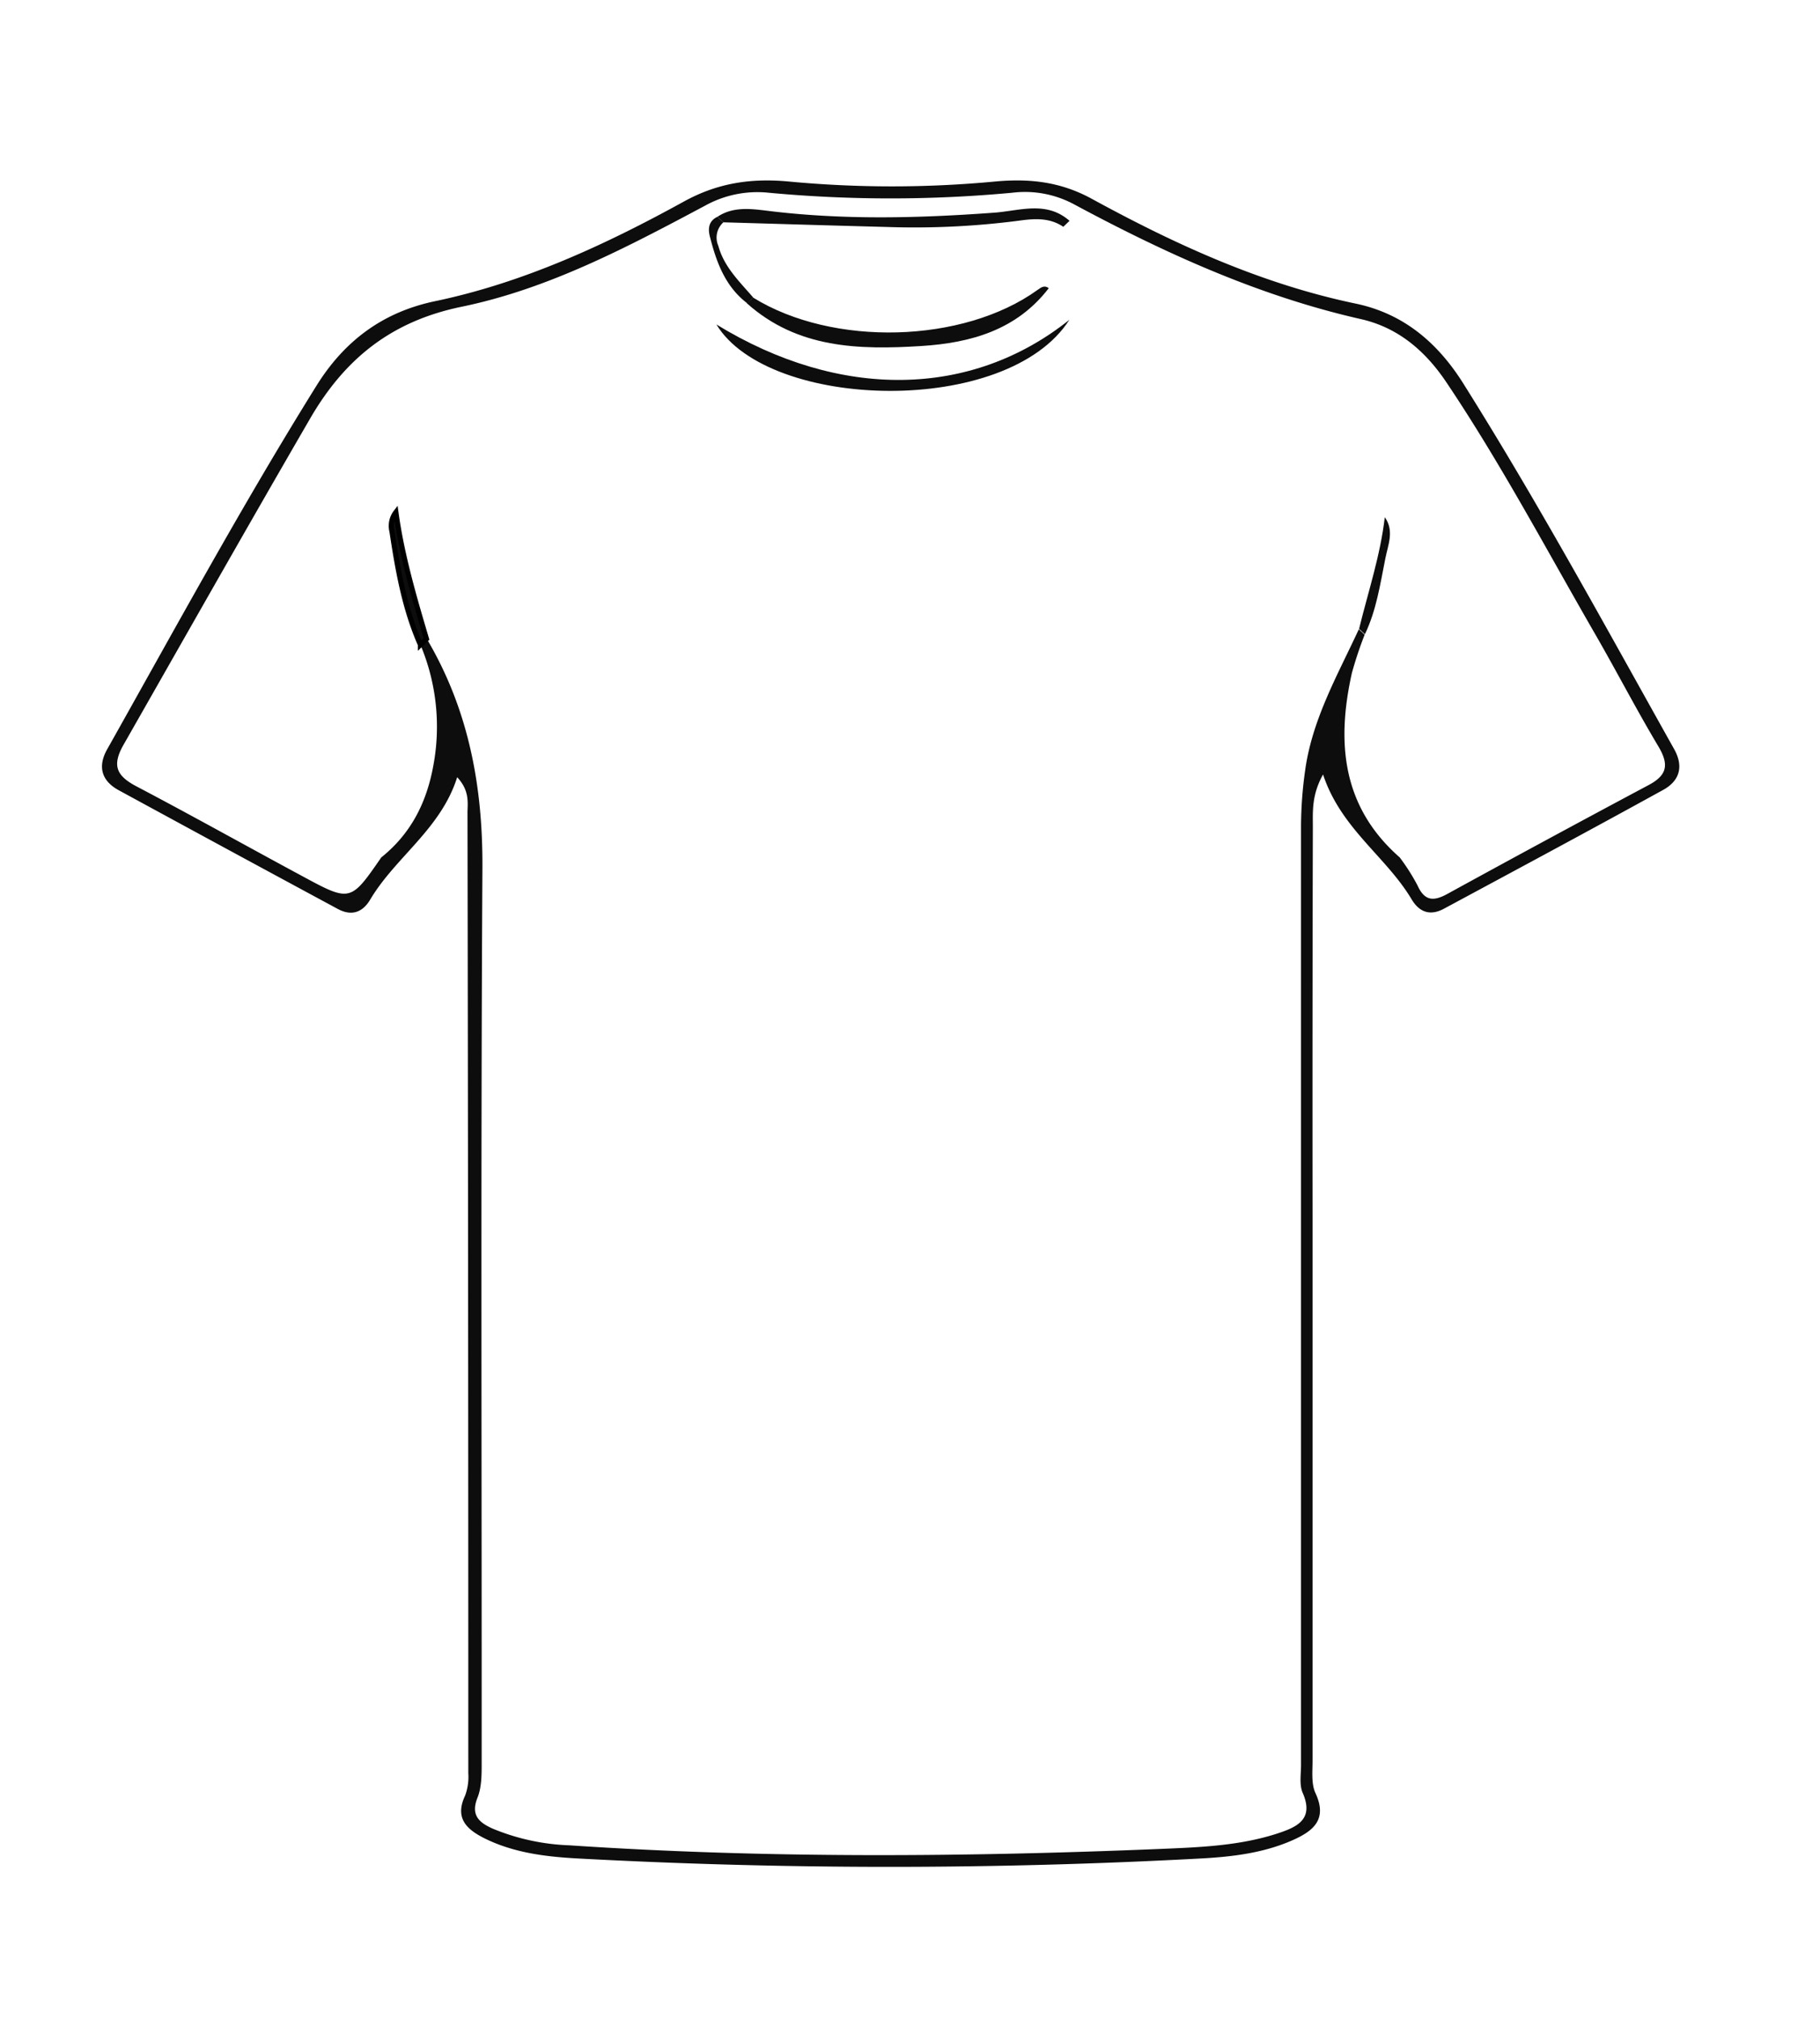 <svg width="357" height="396" xmlns="http://www.w3.org/2000/svg" data-name="Layer 1">

 <g>
  <title>Layer 1</title>
  <path id="svg_1" class="cls-1" d="m89.68,152.36c-3.22,10.18 -12.09,15.63 -17.07,24c-1.56,2.62 -3.76,3.22 -6.36,1.82q-21.51,-11.59 -43,-23.29c-3.3,-1.81 -4.15,-4.59 -2.23,-8c13.45,-23.9 26.55,-48 41.06,-71.28c5.44,-8.73 12.93,-14.4 23.23,-16.56c17.41,-3.64 33.44,-11.07 48.89,-19.57c6.68,-3.67 13.26,-4.58 20.58,-3.89a215.83,215.83 0 0 0 40.35,0c6.77,-0.63 12.91,0 19.17,3.46c16.36,8.93 33.3,16.66 51.74,20.49c9.42,2 16.06,7.79 21,15.65c14.69,23.36 27.87,47.6 41.35,71.66c1.95,3.49 1,6.27 -2.16,8c-14.27,7.86 -28.63,15.56 -43,23.29c-2.67,1.43 -4.8,0.73 -6.34,-1.85c-5,-8.38 -13.86,-13.85 -17.37,-24.47c-2.25,4.06 -2,7.23 -2,10.26q-0.1,37.65 -0.06,75.31l0,107.74c0,2.15 -0.27,4.56 0.58,6.39c2.39,5.15 -0.43,7.41 -4.45,9.2c-5.72,2.54 -11.89,3.27 -18,3.6a1138,1138 0 0 1 -122.24,0c-6.28,-0.34 -12.63,-1.1 -18.41,-4c-3.43,-1.73 -5.77,-3.94 -3.72,-8.29a10.53,10.53 0 0 0 0.64,-4.4q0,-94.26 -0.16,-188.53c0.07,-2.04 0.3,-4.24 -2.02,-6.74zm-7.21,-26l1.23,-1.15c8.19,13.84 11,28.78 10.93,44.83c-0.34,58.32 -0.12,116.64 -0.15,175c0,2.47 0.07,5.15 -0.82,7.37c-1.41,3.53 0.45,4.92 3,6.07a43.28,43.28 0 0 0 15,3.26c38.72,2.59 77.45,2.3 116.19,0.7c7.63,-0.32 15.32,-0.62 22.67,-3c3.76,-1.24 7.33,-2.71 5,-8c-0.68,-1.57 -0.32,-3.61 -0.32,-5.43l0,-183.94a79.72,79.72 0 0 1 0.79,-10.91c1.36,-10.11 6.38,-18.79 10.55,-27.81l1.14,1.07a76.66,76.66 0 0 0 -2.5,7.5c-3.05,13.63 -1.95,26.23 9.38,36.16a41,41 0 0 1 3.47,5.45c1.39,3.11 3.14,3.21 5.89,1.7q19.66,-10.78 39.48,-21.34c3.63,-1.93 4,-4 1.94,-7.5c-4.35,-7.27 -8.24,-14.81 -12.48,-22.15c-9.55,-16.54 -18.49,-33.45 -29.17,-49.33c-4.13,-6.14 -9.48,-10.74 -16.86,-12.38c-19.94,-4.53 -38.36,-12.92 -56.25,-22.53a20.34,20.34 0 0 0 -12,-2.22a257.31,257.31 0 0 1 -47.83,0a21.17,21.17 0 0 0 -12.45,2.54c-15.3,8.15 -30.7,16.3 -47.74,19.81c-13.69,2.81 -22.85,10.09 -29.7,21.87c-12.35,21.27 -24.46,42.67 -36.63,64c-2.35,4.13 -1.32,6.12 2.55,8.16c10.89,5.72 21.63,11.73 32.46,17.56c9.49,5.13 9.51,5.09 15.55,-3.64c5.81,-4.65 8.89,-10.74 10.21,-18a41.38,41.38 0 0 0 -2.53,-23.68l0,-0.04z" fill="#0d0d0d"/>
  <path id="svg_2" class="cls-2" d="m74.79,168.14c-6,8.73 -6.06,8.77 -15.55,3.64c-10.83,-5.78 -21.57,-11.84 -32.46,-17.56c-3.87,-2 -4.9,-4 -2.55,-8.16c12.17,-21.37 24.28,-42.77 36.63,-64c6.85,-11.8 16,-19.08 29.7,-21.89c17,-3.51 32.48,-11.66 47.72,-19.85a21.17,21.17 0 0 1 12.45,-2.54a257.31,257.31 0 0 0 47.83,0a20.34,20.34 0 0 1 12,2.22c17.89,9.64 36.31,18 56.31,22.48c7.38,1.64 12.73,6.24 16.86,12.38c10.68,15.88 19.62,32.79 29.17,49.33c4.24,7.34 8.13,14.88 12.48,22.15c2.09,3.49 1.69,5.57 -1.94,7.5q-19.79,10.5 -39.44,21.31c-2.75,1.51 -4.5,1.41 -5.89,-1.7a41,41 0 0 0 -3.47,-5.45a6.7,6.7 0 0 0 -0.66,-1.84c-7.28,-9.85 -7.09,-19.37 0.53,-29.1c3.27,-4.17 3.53,-9.45 2.62,-15.21c-1.66,4.75 -1.35,10 -7.15,13.15c1.09,-12.47 5,-24 3.15,-36.16a2.5,2.5 0 0 0 -1.48,2.55c-0.86,7.48 -3.26,14.61 -5,21.88c-4.17,9 -9.19,17.7 -10.55,27.81a79.72,79.72 0 0 0 -0.79,10.91l0,183.94c0,1.82 -0.36,3.86 0.32,5.43c2.31,5.33 -1.26,6.8 -5,8c-7.35,2.42 -15,2.72 -22.67,3c-38.74,1.6 -77.47,1.89 -116.19,-0.7a43.28,43.28 0 0 1 -15,-3.26c-2.57,-1.15 -4.43,-2.54 -3,-6.07c0.89,-2.22 0.82,-4.9 0.82,-7.37c0,-58.32 -0.19,-116.64 0.15,-175c0.09,-16.05 -2.74,-31 -10.93,-44.83c-2.47,-8.17 -4.88,-16.35 -6,-24.84c-1.69,-1.11 -1.79,-1.11 -1.83,1.26c-0.15,9.35 1.35,18.52 3.19,27.64c0.34,1.67 1.44,3.47 -0.53,5.22c-4.65,-2.73 -4.21,-8.1 -6.37,-13.07c-0.84,7.6 0.88,13.5 4.83,18.76c5.45,7.24 5.67,14.59 0.73,22.18c-1.32,1.91 -2.68,3.65 -3.04,5.86zm65.94,-125.64c-1.89,0.89 -1.87,2.57 -1.45,4.15c1.29,4.88 3,9.57 7.25,12.8c9.91,8.87 22,9.15 34.22,8.38c9.68,-0.61 18.66,-3.13 25,-11.34c2.88,-3.93 -81.94,-37.77 4.07,-13.2c-4.54,-4 -9.78,-2 -14.76,-1.6c-14.9,1.09 -29.78,1.47 -44.66,-0.39c-3.28,-0.4 -6.66,-0.84 -9.67,1.2zm69,20.19c-19.2,15.36 -45,15.76 -69.23,0.92c10.28,16.85 57.08,18.17 69.26,-0.92l-0.03,0z" fill="none"/>
  <path id="svg_3" class="cls-5" d="m271.63,101.39a2.5,2.5 0 0 1 1.48,-2.55c1.89,12.16 -2.06,23.69 -3.11,36.16c5.8,-3.15 5.49,-8.4 7.15,-13.15c0.91,5.76 0.65,11 -2.62,15.21c-7.62,9.73 -7.81,19.25 -0.53,29.1a6.7,6.7 0 0 1 0.66,1.84c-11.33,-9.93 -12.43,-22.53 -9.38,-36.16a76.66,76.66 0 0 1 2.5,-7.5c2.24,-4.69 3,-9.78 4,-14.81c0.47,-2.7 1.77,-5.45 -0.15,-8.14z" fill="none"/>
  <path id="svg_4" class="cls-6" d="m74.79,168.14c0.36,-2.21 1.72,-3.95 2.89,-5.74c4.94,-7.59 4.72,-14.94 -0.73,-22.18c-4,-5.26 -5.67,-11.16 -4.83,-18.76c2.16,5 1.72,10.34 6.37,13.07c2,-1.75 0.87,-3.55 0.53,-5.22c-1.84,-9.12 -3.34,-18.29 -3.19,-27.64c0,-2.37 0.14,-2.37 1.83,-1.26a4.4,4.4 0 0 0 -0.78,3.73c1.15,7.6 2.46,15.16 5.59,22.26a41.38,41.38 0 0 1 2.53,23.72c-1.32,7.28 -4.4,13.37 -10.21,18.02z" fill="none"/>
  <path id="svg_5" vector-effect="non-scaling-stroke" class="cls-7" d="m82.47,126.4c-3.13,-7.1 -4.44,-14.66 -5.59,-22.26a4.4,4.4 0 0 1 0.78,-3.73c1.16,8.49 3.57,16.67 6,24.84l-1.19,1.15z" fill="#0d0d0d" stroke="null"/>
  <path id="svg_6" class="cls-8" d="m271.63,101.39c1.92,2.69 0.62,5.44 0.1,8.14c-1,5 -1.75,10.12 -4,14.81l-1.14,-1.07c1.78,-7.27 4.18,-14.4 5.04,-21.88z" fill="#0d0d0d"/>
  <path id="svg_7" class="cls-5" d="m209.79,43.29c2,5.43 -1.19,9.27 -4.07,13.2c-0.86,-0.62 -1.51,-0.15 -2.21,0.35c-14.57,10.51 -40.14,11.19 -55.8,1.49c-2.71,-3.1 -5.73,-6 -6.85,-10.15c3.11,-4 7.6,-3.07 11.52,-2.58c11.91,1.47 23.84,0.77 35.76,0.81c6.78,0 13.56,-2.59 20.43,0.56l0,-2.51l1.22,-1.17z" fill="none"/>
  <path id="svg_8" class="cls-9" d="m147.71,58.33c15.66,9.7 41.23,9 55.8,-1.49c0.7,-0.5 1.35,-1 2.21,-0.35c-6.31,8.21 -15.29,10.73 -25,11.34c-12.23,0.77 -24.31,0.49 -34.22,-8.38l1.21,-1.12z" fill="#0d0d0d"/>
  <path id="svg_9" class="cls-10" d="m209.76,62.69c-12.18,19.09 -59,17.77 -69.23,0.92c24.25,14.84 50.03,14.44 69.23,-0.92z" fill="#0d0d0d"/>
  <path id="svg_10" class="cls-11" d="m209.79,43.29l-1.22,1.17c-2.68,-1.82 -5.66,-1.62 -8.62,-1.21a158.91,158.91 0 0 1 -25.79,1.25c-10.75,-0.28 -21.5,-0.61 -32.26,-0.92l-1.17,-1.08c3,-2 6.39,-1.6 9.64,-1.2c14.88,1.86 29.76,1.48 44.66,0.39c4.97,-0.36 10.22,-2.39 14.76,1.6z" fill="#0d0d0d"/>
  <path id="svg_11" class="cls-12" d="m140.73,42.5l1.17,1.08a4,4 0 0 0 -1,4.6c1.12,4.16 4.14,7 6.85,10.15l-1.18,1.12c-4.25,-3.23 -6,-7.92 -7.25,-12.8c-0.46,-1.58 -0.48,-3.26 1.41,-4.15z" fill="#0d0d0d"/>
 </g>
</svg>